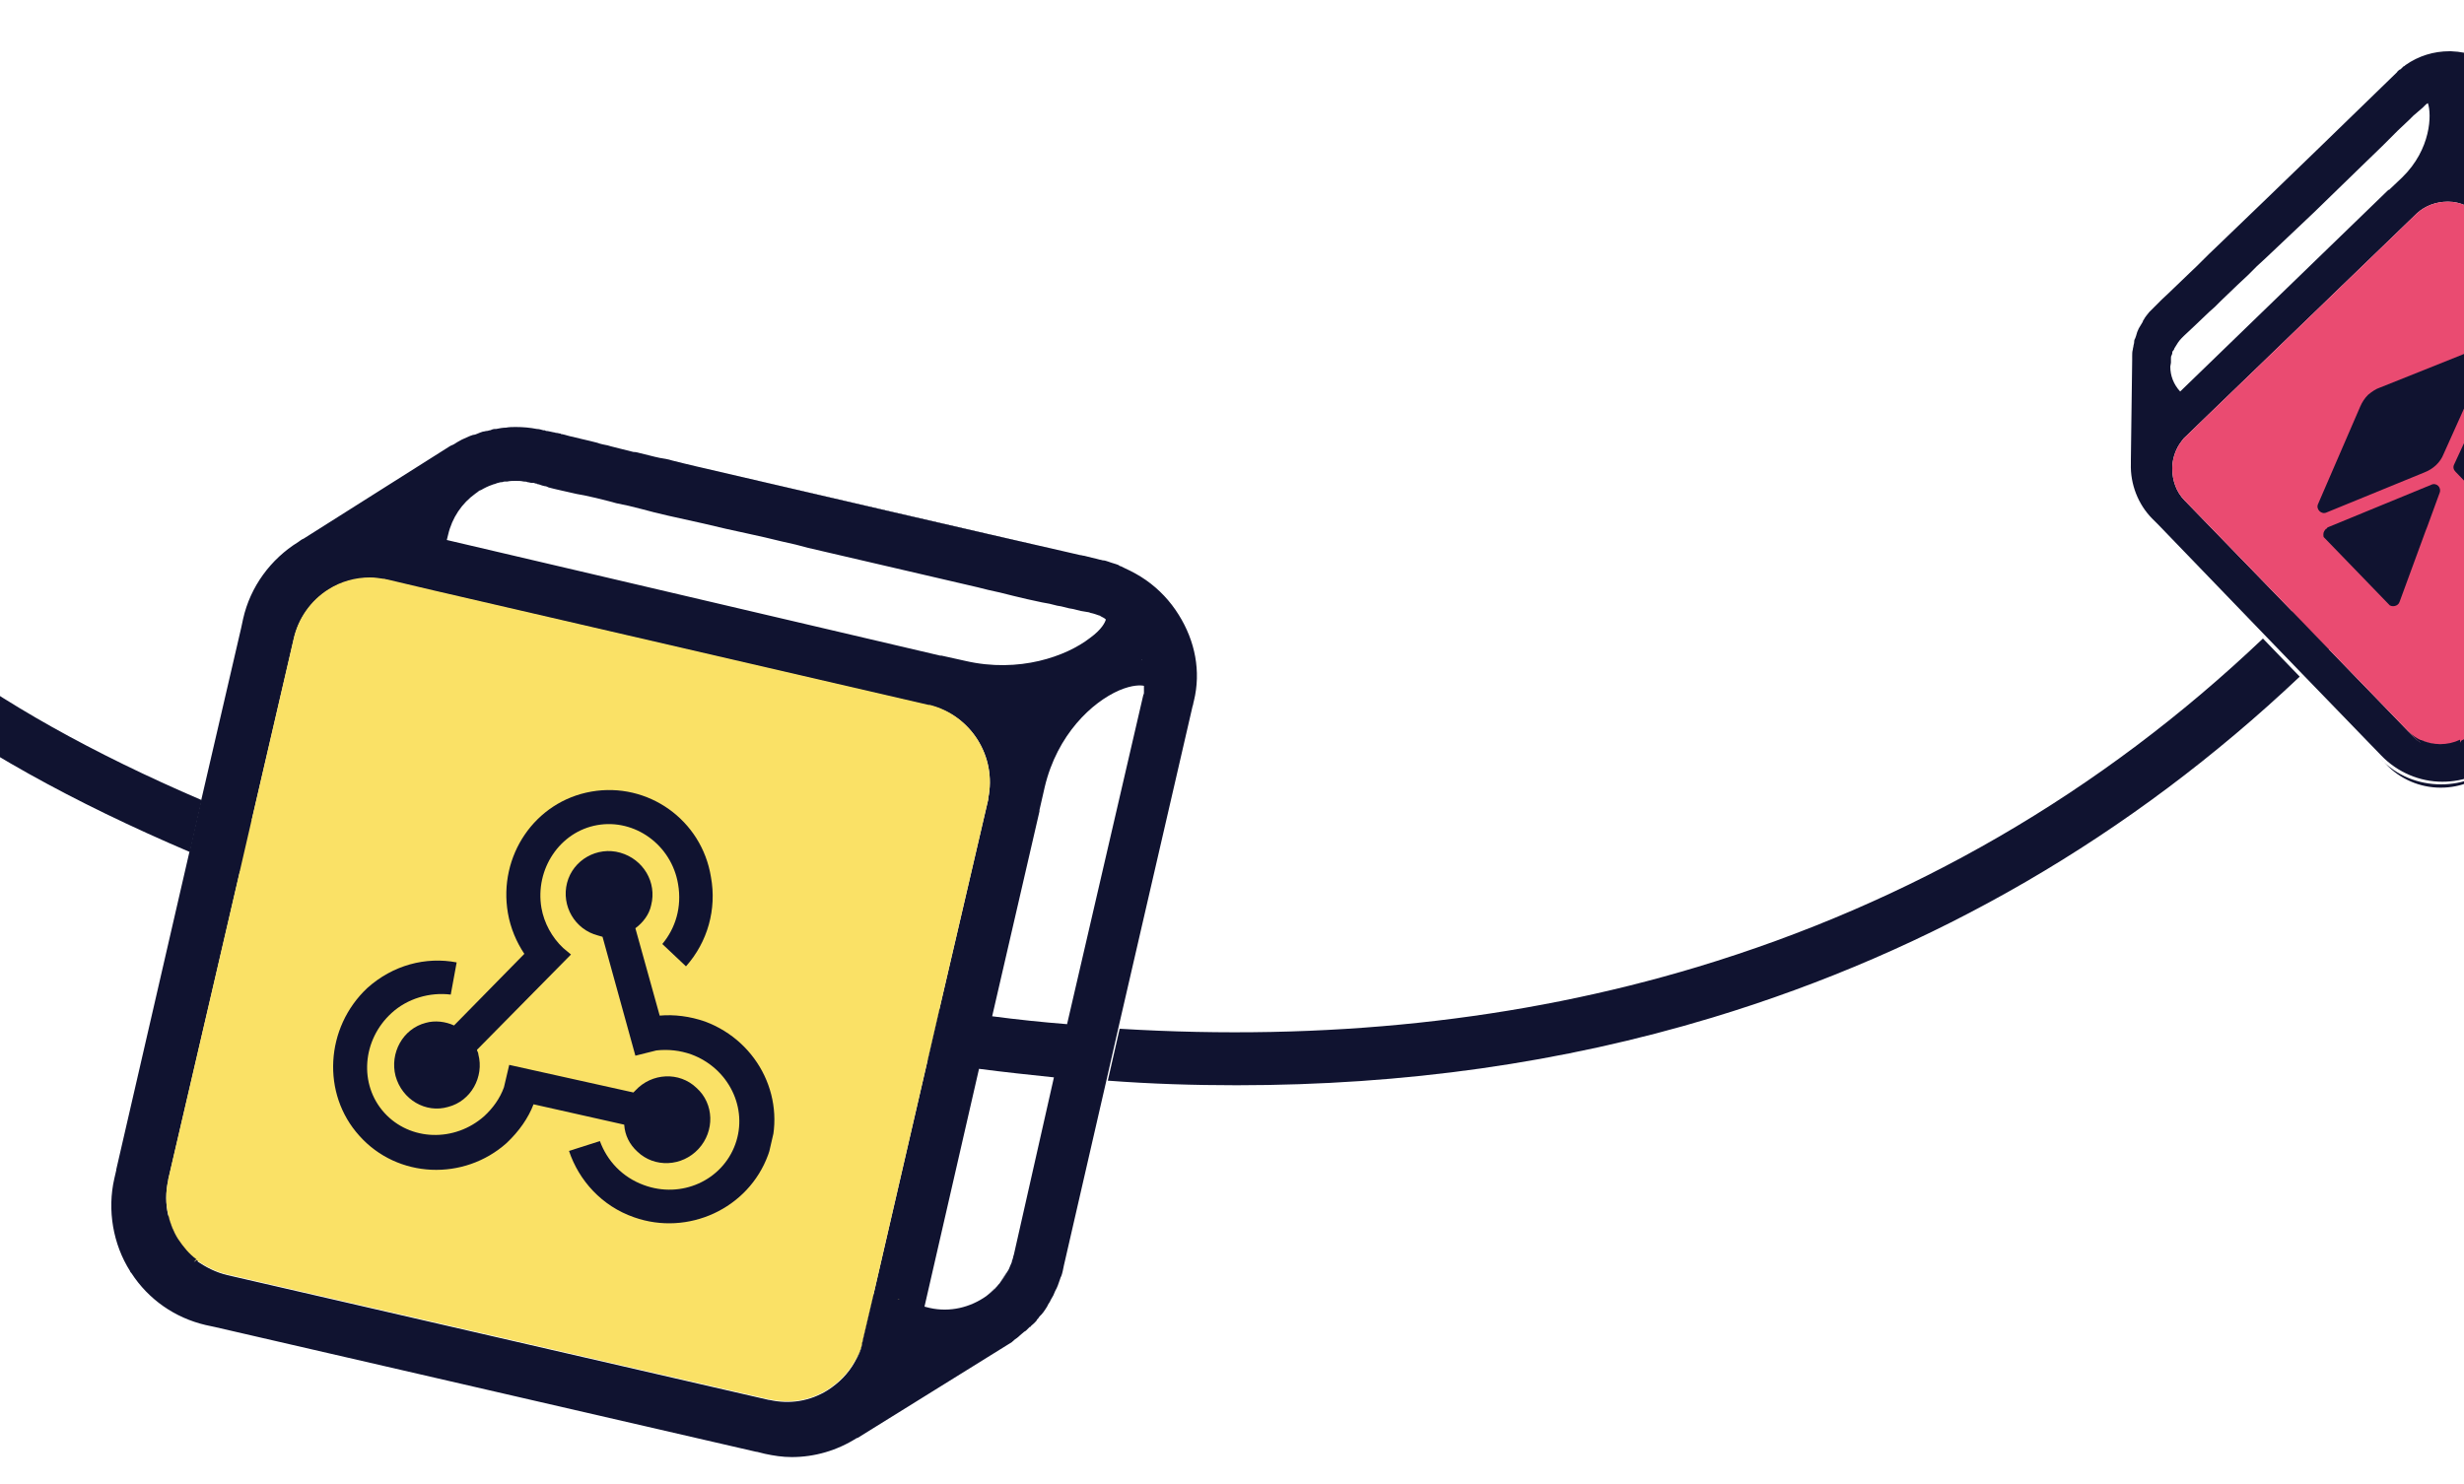 <svg xmlns="http://www.w3.org/2000/svg" xmlns:xlink="http://www.w3.org/1999/xlink" xml:space="preserve" id="Layer_1" x="0" y="0" style="enable-background:new 0 0 375 225.9" version="1.1" viewBox="0 0 375 225.9"><style>.st0{fill:#101330}.st1{fill:#fae166}.st3{fill:none;stroke:#101330;stroke-width:6}.st4{fill:#ea4b71}</style><path d="m30.7 121.8-1.8 7.9C-7 114.4-30 96.8-42 75.8c-19.2-33.6-7.6-71.6 4.7-111.7 9.1-29.6 18.5-60.3 17.2-92.6-3.5-93.7-14.5-159.2-19.9-180.7l7.8-1.9c5.4 21.8 16.5 87.9 20.1 182.3 1.3 33.7-8.3 64.9-17.6 95.2C-41.9 6.6-52.5 41.2-35 71.9c11 19.2 32.4 35.6 65.7 49.9zM143 153.6l-1.8 7.8c-10.2-1.6-20.6-3.6-31.1-6.1-20.5-5-39-10.2-55.3-15.8-.6-.2-1.3-.4-1.9-.7-.6-.2-1.3-.4-1.9-.7-1.2-.4-2.4-.9-3.6-1.3-.1 0-.1 0-.2-.1-3.7-1.3-7.3-2.7-10.8-4.1l1.8-7.8c3.5 1.4 7.1 2.8 10.8 4.1 2.5.9 5 1.8 7.6 2.7 16.3 5.6 34.7 10.8 55.4 15.8 10.5 2.6 20.8 4.7 31 6.2zM350 103c-25.7 24.3-55.7 41.7-89.4 51.9-22.8 6.9-46.9 10.3-72.4 10.3-6.5 0-13-.2-19.6-.7l1.8-7.9c31.3 1.9 60.7-1.2 87.9-9.4 32.5-9.8 61.4-26.5 86.1-50l5.6 5.8zM393.1 48.8c-8.6 14.5-18.4 27.9-29.2 40-.5.6-1 1.2-1.6 1.8-1.3 1.5-2.7 3-4.1 4.4-1.3 1.3-2.5 2.6-3.8 3.9l-5.6-5.8c1.3-1.3 2.6-2.6 3.8-3.9 1.4-1.4 2.8-2.9 4.1-4.4.4-.4.8-.9 1.2-1.3 10.9-12.2 20.8-25.8 29.4-40.6l5.8 5.9z" class="st0"/><path d="m66.2 90-9.6 41.7L66.2 90zm-11.5 49.5 1.8-7.8-1.8 7.8zm81.8 58.2c.1 0 .2.1.3.1l-.3-.1zm-23.4-5.4-56.7-13.1c-.6-.1-1.1-.3-1.7-.5-.1 0-.2-.1-.2-.1-.1 0-.2-.1-.3-.1-.2-.1-.3-.2-.5-.3-.5-.3-.9-.6-1.4-.9-.1 0-.2-.1-.3-.2l-.1-.1c-.1-.1-.2-.1-.2-.2l-.1-.1c-.1-.1-.3-.2-.4-.4 0-.1-.1-.1-.1-.2l-.5-.5-.1-.1c-.1-.2-.2-.3-.3-.5-.1-.1-.1-.2-.2-.3 0 0 0-.1-.1-.1 0 0 0-.1-.1-.1-.1-.2-.2-.4-.3-.5-.2-.5-.5-.9-.6-1.4-.1-.1-.1-.3-.2-.5 0-.1-.1-.2-.1-.3-.1-.2-.1-.4-.1-.6v-.1c0-.2-.1-.5-.1-.7v-.1c0-.2 0-.4-.1-.6-.1-1 0-2.1.2-3.1l6.2-27 1.8-7.8L66.2 90 59 88.3c-.2 0-.3-.1-.5-.1L48.9 129l-1.8 7.8-6.5 27.9c-.2.7-.3 1.4-.3 2-.1 1.2-.2 2.5 0 3.7 0 .2 0 .4.1.6.2 1.4.5 2.8 1 4.1.9 2.5 2.4 4.8 4.3 6.8l.1.1.7.7c.3.3.7.6 1 .9l.1.1c.2.2.4.3.7.5.2.1.4.2.6.4.2.1.4.3.6.4l.6.3c.2.1.4.2.7.3.2.1.5.2.7.3.5.2 1 .4 1.6.6.2.1.5.2.7.2.1 0 .3.1.4.1.2 0 .3.1.4.1l76.2 17.6.3.1.1-.6 1.7-7.2-19.8-4.5zm37.1 4.8c.5-.3 1-.7 1.4-1.2-.5.5-.9.9-1.4 1.2zm2.1-2.1c.4-.5.7-1 1-1.5-.3.6-.6 1.1-1 1.5zM105.8 71c18.4 4.3 43 10 55.8 12.9L105.8 71zm-25 2.4h-.2.4c-.1.1-.2 0-.2 0zm-4.1-.1c-.2 0-.3.1-.5.1.2 0 .4-.1.7-.1h-.2z" class="st0"/><path d="M49.5 173.9c-.2-.5-.5-.9-.6-1.4-.1-.1-.1-.3-.2-.5 0-.1-.1-.2-.1-.3-.1-.2-.1-.4-.1-.6v-.1c0-.2-.1-.5-.1-.7v-.1c0-.2 0-.4-.1-.6-.1-1 0-2.1.2-3.1l6.2-27.1c-.6-.2-1.3-.4-1.9-.7-.6-.2-1.3-.4-1.9-.7-1.2-.4-2.4-.9-3.6-1.3-.1 0-.1 0-.2-.1l-6.5 27.9c-.2.7-.3 1.4-.3 2-.1 1.2-.2 2.5 0 3.7 0 .2 0 .4.1.6.2 1.4.5 2.8 1 4.1l3-1.9c1.9-1.2 4.3-.6 5.5 1.2 0 0 0-.1-.1-.1-.1.2-.2 0-.3-.2zm9.4-85.6c-.2 0-.3-.1-.5-.1L48.9 129l-1.8 7.8-6.5 27.9c-.2.7-.3 1.4-.3 2-.1 1.2-.2 2.5 0 3.7 0 .2 0 .4.1.6.2 1.4.5 2.8 1 4.1L25.6 185c.3 1.3.8 2.5 1.5 3.7s1.7 2.2 2.8 3.1l13.6-8.5 2.2-1.4 3-1.9c.9-.6 1.6-1.5 1.8-2.5s.1-2-.5-2.9c0 0 0-.1-.1-.1 0 0 0-.1-.1-.1-.1-.2-.2-.4-.3-.5-.2-.5-.5-.9-.6-1.4-.1-.1-.1-.3-.2-.5 0-.1-.1-.2-.1-.3-.1-.2-.1-.4-.1-.6v-.1c0-.2-.1-.5-.1-.7v-.1c0-.2 0-.4-.1-.6-.1-1 0-2.1.2-3.1l6.2-27.1 1.8-7.8L66.2 90l-7.3-1.7zm-9.4 85.6c-.2-.5-.5-.9-.6-1.4-.1-.1-.1-.3-.2-.5 0-.1-.1-.2-.1-.3-.1-.2-.1-.4-.1-.6v-.1c0-.2-.1-.5-.1-.7v-.1c0-.2 0-.4-.1-.6-.1-1 0-2.1.2-3.1l6.2-27.1c-.6-.2-1.3-.4-1.9-.7-.6-.2-1.3-.4-1.9-.7-1.2-.4-2.4-.9-3.6-1.3-.1 0-.1 0-.2-.1l-6.5 27.9c-.2.7-.3 1.4-.3 2-.1 1.2-.2 2.5 0 3.7 0 .2 0 .4.1.6.2 1.4.5 2.8 1 4.1l3-1.9c1.9-1.2 4.3-.6 5.5 1.2 0 0 0-.1-.1-.1-.1.2-.2 0-.3-.2z" class="st0"/><path d="m113.1 192.3-56.7-13.1c-.6-.1-1.1-.3-1.7-.5-.1 0-.2-.1-.2-.1-.1 0-.2-.1-.3-.1-.2-.1-.3-.2-.5-.3-.5-.3-.9-.6-1.4-.9-.1-.1-.2-.1-.3-.2l-.1-.1c-.1-.1-.2-.1-.2-.2l-.1-.1c-.1-.1-.3-.2-.4-.4 0-.1-.1-.1-.1-.2l-.5-.5-.1-.1c-.1-.2-.3-.3-.3-.5-.1-.1-.1-.2-.2-.3 0 0 0-.1-.1-.1-1.2-1.8-3.6-2.4-5.5-1.2l-3 1.9-15.8 9.9c.3 1.3.8 2.5 1.5 3.7s1.7 2.2 2.8 3.1l-.4.3.4-.2 13.6-8.5 2.2-1.4.1.1.7.7c.3.3.7.6 1 .9l.1.1c.2.2.4.3.7.5.2.1.4.2.6.4.2.1.4.3.6.4l.6.3c.2.1.4.2.7.3.2.1.5.2.7.3.5.2 1 .4 1.6.6.2.1.5.2.7.2.1 0 .3.1.4.1.2 0 .3.1.4.1l76.2 17.6-.2.8v.2c0 .2-.1.4-.1.6-.2.4-.3.8-.4 1 .4-.8.8-1.7 1.1-2.6l.1-.6 1.7-7.2-19.9-4.7zM173.8 100.4l-.1.1.1-.1zm-37.3 97.3c.1 0 .2.1.3.1l-.3-.1zm6.5-44.1 7.4-31.8-7.4 31.8zM66.2 90 59 88.3c-.2 0-.3-.1-.5-.1l7.7 1.8 75.2 17.4L66.2 90zm56.8-6.8c9 2.1 18.1 4.2 25.8 6l-25.8-6zm-50.2-8.4c-.2.1-.3.2-.4.3l.4-.3c.2-.1.3-.2.4-.2-.1 0-.2.1-.4.2z" class="st0"/><path d="M179.4 93.6c-1.3-2.1-3-3.9-5-5.3-1-.7-2.1-1.3-3.2-1.8l-.6-.3c-.1 0-.3-.1-.4-.2-.5-.2-1-.3-1.5-.5-.3-.1-.6-.2-.8-.2-.2 0-.3-.1-.5-.1-.4-.1-.7-.2-1.2-.3l-1.2-.3c-.2 0-.4-.1-.6-.1-.4-.1-.8-.2-1.3-.3-.4-.1-.8-.2-1.3-.3C149 81 124.4 75.3 106 71c-1.3-.3-2.5-.6-3.7-.9-.6-.2-1.3-.3-1.9-.4-1-.2-2-.5-2.9-.7-.4-.1-.7-.2-1.1-.2-.7-.2-1.3-.3-2-.5s-1.3-.3-1.9-.5c-.5-.1-1.1-.2-1.6-.4l-1.2-.3c-.9-.2-1.7-.4-2.5-.6-.6-.1-1.1-.3-1.6-.4-.1 0-.2 0-.3-.1-.2 0-.4-.1-.6-.1-.2 0-.3-.1-.5-.1-.5-.1-.8-.2-1.1-.2l-.2-.1h-.2c-.3-.1-.7-.2-1-.2-1-.2-2.1-.3-3.2-.3-.5 0-1 0-1.5.1-.5 0-1 .1-1.5.2h-.2c-.2 0-.5.1-.7.2-.2 0-.3.1-.5.1s-.4.1-.6.1c-.3.1-.6.2-.8.3-.2.1-.5.2-.7.2-.3.1-.6.2-1 .4-.5.2-.9.4-1.4.7-.3.2-.6.4-.9.5l-.2.1L46.2 82c-.3.1-.5.3-.8.5-4.2 2.6-7.3 6.8-8.4 11.7l-.3 1.4-6.1 26.3-1.8 7.9L17.7 178v.1l-.3 1.3c-1.1 4.8-.2 10 2.4 14.1 0 .1.1.2.2.3 2.6 4 6.6 6.8 11.3 7.9l1.4.3 82.4 19h.1l1.2.3c1.4.3 2.7.5 4.1.5 3.5 0 6.9-1 9.9-2.9h.1l23.5-14.6.1-.1c.1-.1.2-.1.2-.2.3-.2.6-.4.9-.7.2-.2.5-.4.7-.6.1 0 .1-.1.2-.1l.2-.2.4-.4h.1c.1-.2.3-.3.5-.5l.3-.3c.1-.1.2-.2.2-.3.2-.2.3-.3.4-.5l.3-.3c.2-.2.4-.5.6-.8.1-.2.3-.4.4-.7.1-.2.3-.4.4-.7.1-.2.3-.5.4-.7.1-.2.2-.5.3-.7.3-.5.5-1.1.7-1.7.1-.2.1-.4.2-.5.2-.5.3-1.1.4-1.6l6.5-28.3 1.8-7.9 11.3-49c.1-.2.1-.5.2-.8 1.1-4.5.2-9.1-2.3-13.1zm-5.6 6.8-.1.1s0-.1.1-.1zM68 82.2l.2-.8c.6-2.6 2.1-4.8 4.2-6.3.1-.1.3-.2.4-.3.1-.1.3-.2.4-.2.5-.3 1.1-.6 1.7-.8.2-.1.4-.1.6-.2s.4-.1.7-.2h.1c.2 0 .3-.1.5-.1h.4c.4-.1.9-.1 1.3-.1s.8 0 1.2.1c.2 0 .4 0 .6.1.2 0 .4.1.6.1h.2c.1 0 .2 0 .4.1.1 0 .2 0 .3.1.2 0 .4.1.7.2.1 0 .3.1.4.1.2 0 .4.1.6.2 1.1.3 2.6.6 4.3 1l1.1.2 1.8.4 2 .5 1.1.3 1.9.4 2 .5 1.9.5 2.1.5 1.8.4 3.6.8 3.4.8 3.2.7 2.7.6 2.5.6 2.2.5 1.9.5 25.8 6 1.6.4 1.8.4 2 .5 2.1.5 2.3.5 1.1.2 1.2.3.6.1 1.2.3.6.1 1.2.3.6.1.6.1c.1 0 .2.1.3.1.5.1 1 .3 1.3.4.1 0 .1 0 .2.1.4.2.6.3.8.5-.1.4-.6 1.5-2.4 2.8-3.6 2.8-10.8 5.4-19 3.5l-3.6-.8h-.2L68 82.2zm63.3 121.9-.1.6c-.2.9-.6 1.8-1.1 2.6-1 1.8-2.4 3.2-4.1 4.3-2.7 1.7-5.8 2.2-8.9 1.5h-.1l-82.4-19c-1.7-.4-3.3-1.2-4.7-2.2l-.4.2.4-.3c-1.1-.8-2-1.9-2.8-3.1-.7-1.1-1.2-2.4-1.5-3.7-.4-1.7-.4-3.5 0-5.3v-.1l7-30.1 3.9-16.8 1.8-7.8 6.4-27.6c.7-3.1 2.6-5.8 5.3-7.5 1.9-1.2 4.1-1.8 6.3-1.8.7 0 1.4.1 2 .2h.1c.2 0 .3.1.5.1l7.2 1.7 75.2 17.4h.2c6.3 1.5 10.2 7.8 8.9 14.1v.2l-7.4 31.8-1.8 7.8-8.2 35.5-1.7 7.3zm5.6-6.3c-.1 0-.2-.1-.3-.1l.3.1zm17.4-6.8c-.1.2-.1.5-.2.7 0 .1-.1.2-.1.3v.1c-.1.2-.2.5-.3.7-.1.3-.2.5-.4.8-.3.5-.6 1-1 1.5-.1.2-.2.3-.4.5-.1.2-.3.3-.4.5-.4.4-.9.8-1.4 1.2-2.4 1.7-5.5 2.5-8.6 1.8l-.8-.2 8.3-36.2c3.8.5 7.6.9 11.4 1.3l-6.1 27zm19.8-86v.4c0 .2 0 .2-.1.4l-11.6 50.1c-3.8-.3-7.6-.7-11.4-1.2l7.2-31.2v-.2l.8-3.5c1.9-8 7.2-12.9 11.3-14.7 2.1-.9 3.4-.8 3.8-.7v.6z" class="st0"/><path d="M136.9 197.8c-.1 0-.2 0-.3-.1l.3.1zM150.4 121.5v.2l-7.4 31.8-1.8 7.8-8.2 35.5-1.7 7.2-.1.6c-.2.9-.6 1.8-1.1 2.6-1 1.8-2.4 3.2-4.1 4.3-2.7 1.7-5.8 2.2-8.9 1.5h-.1l-82.4-19c-1.7-.4-3.3-1.2-4.7-2.2l-.4.2.4-.3c-1.1-.8-2-1.9-2.8-3.1-.7-1.1-1.2-2.4-1.5-3.7-.4-1.7-.4-3.5 0-5.3v-.1l7-30.1 3.9-16.8 1.8-7.8 6.4-27.6c.7-3.1 2.6-5.8 5.3-7.5 1.9-1.2 4.1-1.8 6.3-1.8.7 0 1.4.1 2 .2h.1c.2 0 .3.1.5.1l7.2 1.7 75.2 17.4h.2c6.3 1.6 10.2 7.9 8.9 14.2z" class="st1"/><path d="m150.9 154.7 7.2-31.2-7.2 31.2zm-1.8 7.8-8.3 36.2 8.3-36.2zM29.8 191.9l-.4.3.4-.3zm6.5-59.2-3.9 16.8 3.9-16.8zm94.9 72 .1-.5c-.1.1-.1.3-.1.5zm5.3-7c.1 0 .2.1.3.1l-.3-.1zM68 82.2l75.2 17.4L68 82.2z" class="st0"/><defs><path id="SVGID_1_" d="M53.9 116.7h68v68h-68z" transform="rotate(-76.998 87.88 150.727)"/></defs><clipPath id="SVGID_00000163040470579846112940000005203033421909274769_"><use xlink:href="#SVGID_1_" style="overflow:visible"/></clipPath><g style="clip-path:url(#SVGID_00000163040470579846112940000005203033421909274769_)"><path d="M54.7 172.9c5.8 6.5 15.9 6.9 22.4 1.1 1.9-1.8 3.3-3.8 4.1-5.9l13.8 3.1c.1 1.6.8 3 2 4.1 2.6 2.5 6.8 2.3 9.3-.4s2.4-6.9-.3-9.3c-2.6-2.5-6.8-2.3-9.3.4l-.3.3-18.9-4.2-.8 3.4c-.6 1.7-1.7 3.2-3 4.4-4.5 4-11.3 3.8-15.2-.5s-3.4-11.1 1.1-15.2c2.4-2.2 5.8-3.2 9-2.8l.9-4.9c-4.7-.9-9.7.4-13.6 3.9-6.4 6-7 16.1-1.2 22.5z" class="st0"/><path d="M116.9 175.8c3-8.2-1.3-17.2-9.6-20.3-2.3-.8-4.7-1.1-6.9-.9l-3.7-13.3c1.2-.9 2.1-2.1 2.4-3.5.9-3.5-1.2-7-4.7-8s-7.2 1.1-8.1 4.6 1.2 7.1 4.7 8l.7.2 5 18.1 3.2-.8c1.8-.2 3.6 0 5.3.6 5.7 2.1 8.7 8.2 6.7 13.7s-8.2 8.3-13.9 6.2c-3.3-1.2-5.6-3.7-6.7-6.7l-4.7 1.5c1.5 4.5 5 8.4 9.9 10.1 8.2 2.9 17.4-1.3 20.4-9.5z" class="st0"/><path d="M90 120.5c-8.6 1.5-14.2 9.8-12.7 18.5.4 2.3 1.3 4.4 2.5 6.2l-10.7 10.9c-1.3-.6-2.9-.8-4.3-.4-3.5.9-5.5 4.6-4.6 8.1 1 3.6 4.6 5.7 8 4.7 3.5-.9 5.5-4.6 4.6-8 0-.2-.1-.4-.2-.6v-.1l14.3-14.5-1.2-1c-1.7-1.6-2.9-3.8-3.3-6.1-1-5.9 2.8-11.6 8.5-12.6s11.3 3 12.3 9c.6 3.5-.4 6.7-2.4 9.1l3.6 3.4c3.3-3.7 4.7-8.7 3.8-13.6-1.4-8.7-9.6-14.5-18.2-13z" class="st0"/></g><path d="m141.6 203.2.5.7c.6.9.3 2.2-.6 2.8l-4.8 3c-.9.6-2.2.3-2.8-.6l-.5-.7c-.6-.9-.3-2.2.6-2.8l4.8-3c1-.6 2.2-.3 2.8.6zM173.8 100.4l-.1.1s0-.1.1-.1zM413.4 53.5c.2.3.4.6.5.9-.1-.3-.3-.6-.5-.9zm-.7-.8L399 38.5l13.7 14.2c.1.1.2.3.3.4 0-.2-.2-.3-.3-.4zm-.3 16.1-.9-1-.1-.1-3.1-3.2-32.8 31.7c-.3.2-.5.5-.8.7-.2.1-.3.2-.5.3-.2.1-.3.2-.5.2-.2.1-.3.1-.5.2h-.2c-.1 0-.3.1-.4.1h-.2c-.3 0-.6.1-.9.1H370.8c-.2 0-.4 0-.5-.1-.2 0-.4-.1-.5-.1-.2 0-.3-.1-.5-.2-.3-.1-.7-.3-1-.5-.1-.1-.2-.1-.3-.2s-.2-.2-.3-.2c-.1-.1-.2-.1-.2-.2l-5.5-5.6-5.6-5.8L336 63.4l-3.2 3.1c-.4.4-.7.8-1 1.2l20.7 21.4 5.6 5.8 5.3 5.4.5.5c.2.2.4.3.6.5s.4.3.6.5c.2.1.4.3.7.4.9.5 1.8.9 2.8 1.2 1 .3 2.1.4 3.1.4s2.1-.1 3.1-.4c.2 0 .3-.1.5-.1.2-.1.4-.1.6-.2.5-.2 1-.4 1.4-.7.2-.1.4-.2.6-.4.2-.2.5-.3.7-.5.2-.1.3-.2.4-.3l.6-.6 32.6-31.5.1-.1c.2-.1.2-.1.1-.2zM337.2 38c9.6-9.3 23.8-22.9 27.6-26.7L337.2 38zm-9.3 9-.8.8c.3-.3.6-.5.8-.8z" class="st0"/><path d="M413.7 71c0 .1 0 .1.1.2.1.3.1.5.2.8-.1-.4-.2-.7-.3-1zm-1.2-2.1-.1-.1-.9-1-.1-.1-3.1-3.2-32.8 31.7c-.3.2-.5.5-.8.7-.2.1-.3.2-.5.3-.2.1-.3.2-.5.2-.2.1-.3.1-.5.2h-.2c-.1 0-.3.1-.4.1h-.2c-.3 0-.6.1-.9.1H370.8c-.2 0-.4 0-.5-.1-.2 0-.4-.1-.5-.1-.2 0-.3-.1-.5-.2-.3-.2-.7-.3-1-.5-.1-.1-.2-.1-.3-.2s-.2-.2-.3-.2c-.1-.1-.2-.1-.2-.2l-5.5-5.6-5.6-5.8L336 63.4l-3.2 3.1c-.4.4-.7.8-1 1.2l20.7 21.4 5.6 5.8 5.3 5.4.5.5c.2.2.4.3.6.5s.4.3.6.5c.2.1.4.3.7.4.9.5 1.8.9 2.8 1.2l-.1 9.3c1.9.9 4.1.9 6 0l.1-9.3c.1 0 .2 0 .3-.1.2 0 .3-.1.5-.1.2-.1.4-.1.6-.2.5-.2 1-.4 1.4-.7.2-.1.4-.2.6-.4.2-.2.5-.3.7-.5.2-.1.3-.2.4-.3l.6-.6L412.3 69l.2.2c.2.3.4.5.5.7s.2.4.4.6l.1.2c0 .1.1.2.1.3-.1-.8-.5-1.5-1.1-2.1zm-41 50.5c-3.4 0-6.8-1.3-9.3-4l1 1c2.1 2.2 5.1 3.5 8.2 3.5h.1c3 0 5.9-1.2 8-3.2l1-1c-2.5 2.5-5.7 3.7-9 3.7z" class="st0"/><path d="M420.3 56v-.5c0-.2 0-.4-.1-.6-.1-.5-.2-1.1-.3-1.6 0-.2-.1-.4-.2-.5-.1-.2-.1-.3-.2-.5-.1-.3-.3-.7-.5-1-.1-.2-.2-.3-.3-.5-.3-.5-.6-.9-.9-1.4-.1-.1-.2-.2-.3-.4-.2-.2-.3-.4-.5-.6l-15.1-15.6-5.9-6.1-14.8-15.3-.4-.4-.2-.2c-2.1-1.9-4.7-2.9-7.6-3h-.2c-2.4 0-4.7.7-6.7 2.1-.1.1-.2.2-.3.2l-.3.3c-.1.1-.2.2-.3.2-.1.1-.3.2-.4.4-3.9 3.8-18 17.5-27.6 26.7-1.4 1.3-2.6 2.6-3.8 3.7-1.9 1.8-3.4 3.3-4.4 4.2l-.7.7-.4.4-.8.8c-.3.4-.6.7-.8 1.1-.1.1-.2.3-.2.4-.1.2-.2.3-.3.5-.1.2-.2.3-.3.5-.2.4-.3.7-.4 1.1-.1.2-.1.4-.2.5-.1.2-.1.4-.1.5 0 .2-.1.4-.1.5 0 .2-.1.4-.1.6-.1.3-.1.7-.1 1V54.8l-.2 15.2v.6c-.1 3.1 1.1 6.2 3.3 8.4l.9.9.1.1 16.1 16.7 5.6 5.8 12.1 12.5c2.5 2.6 5.9 4 9.3 4 3.3 0 6.5-1.2 9-3.7L415.5 82l1-1c2.2-2.1 3.5-5 3.5-8.1v-.1l.3-16V56zm-43.4-40.3 16.2 16.7c-.9 1.7-1.8 3.4-2.7 5l-8.4-8.7-2-2c-2.4-2.5-3.7-5.7-3.6-8.8.1-1.1.3-1.8.5-2.2zm-46.5 39.5v-.6c0-.2 0-.4.1-.5 0-.1.1-.2.1-.3v-.1c0-.2.1-.3.2-.4.1-.1.1-.3.2-.4.3-.5.6-1 1-1.4l.4-.4 1.6-1.5 2.2-2.1.9-.8.9-.9 2.5-2.4 1.6-1.5 1.4-1.4 1.2-1.1 3.7-3.5 3.8-3.6 3.7-3.6 3.5-3.4 3.2-3.1 2.3-2.3 1.8-1.7.6-.6.7-.6.7-.6.3-.3c.2-.2.3-.3.5-.4.6 1.7.5 7-3.9 11.3l-2 1.9h-.1l-31.7 30.7c-1-1.1-1.5-2.4-1.5-3.8l.1-.6zm83.4 16c0-.1 0-.1-.1-.2 0-.1-.1-.2-.1-.3l-.1-.2c-.2-.2-.3-.4-.4-.6-.1-.1-.3-.4-.5-.7l-.2-.2c.7 1.1 1 2.4 1 3.7 0 1.8-.8 3.6-2.1 4.9l-34.9 33.8h-.1l-1 .9c-.3.3-.6.5-.9.7v-.4c-1.9.9-4.1.9-6 0v.4c-.4-.2-.7-.5-1-.8l-1-1-12.1-12.5-5.6-5.8-16.1-16.6-.1-.1c-1.3-1.3-1.9-3.1-1.9-4.9 0-1.3.4-2.6 1.1-3.7.3-.4.6-.9 1-1.2l3.2-3.1 8.5-8.2 23.3-22.5.1-.1c1.3-1.2 3-1.8 4.7-1.8h.1c1.8 0 3.5.8 4.8 2.1l.1.1 9.7 10 5.8 6 15.3 15.8 3.1 3.2.1.1.9 1 .1.1c.6.6 1 1.3 1.2 2 .1.3.2.7.2 1 0-.4-.1-.6-.1-.9zm-1.1-10.8-16.5-17c.9-1.6 1.9-3.3 2.7-5l13.8 14.2c.1.1.2.3.3.4.1.2.2.3.3.5.2.3.4.6.5.9.1.2.1.3.2.5 0 .1.1.3.1.4.1.3.1.5.1.8v.5c0 1.5-.5 2.8-1.5 3.8zm4 4.5c.2.1.4.3.5.5-.1-.2-.3-.3-.5-.5zM369.1 15.6zm-37 35.7z" class="st0"/><path d="M371.9 23.4v1.4M371.9 25.1l-.1 2.5" class="st3"/><path d="M331.1 68.3c-.1.1-.2.3-.2.4 0-.1.1-.2.2-.4zM413.7 71c0-.1-.1-.2-.1-.3l-.1-.2c-.2-.2-.3-.4-.4-.6-.1-.1-.3-.4-.5-.7l-.2-.2c.7 1.1 1 2.4 1 3.7 0 1.8-.8 3.6-2.1 4.9l-34.9 33.8h-.1l-1 .9c-.3.3-.6.5-.9.7v-.4c-1.9.9-4.1.9-6 0v.4c-.4-.2-.7-.5-1-.8l-1-1-12.1-12.5-5.6-5.8-16.1-16.6-.1-.1c-1.3-1.3-1.9-3.1-1.9-4.9 0-1.3.4-2.6 1.1-3.7.3-.4.6-.9 1-1.2l3.2-3.1 8.5-8.2 23.3-22.5.1-.1c1.3-1.2 3-1.8 4.7-1.8h.1c1.8 0 3.5.8 4.8 2.1l.1.1 9.7 10 5.8 6 15.3 15.8 3.1 3.2.1.1.9 1 .1.1c.6.4 1 1.1 1.2 1.9z" class="st4"/><path d="m396.2 43.4 16.5 17-16.5-17zm20.6 21.4c.1.2.3.4.4.6-.1-.2-.3-.4-.4-.6zm-4.3 4.1-.1-.1-.9-1 .9 1.2.2.2c.2.3.4.5.5.7s.2.4.4.6l.1.2c0 .1.1.2.1.3-.2-.8-.6-1.5-1.2-2.1zm1.2 2.1c0 .1 0 .1.1.2.1.3.1.5.2.8-.1-.4-.2-.7-.3-1zm-39.2 41.8v.4c.3-.2.6-.4.9-.7l1-.9c-.6.4-1.3.9-1.9 1.2zm-8-1.5 1 1c.3.3.6.6 1 .8v-.4c-.7-.3-1.4-.8-2-1.4z" class="st0"/><defs><path id="SVGID_00000005230983310440329690000012255440186735952019_" d="M352.1 52.1h40v40h-40z" transform="rotate(-44.053 372.08 72.071)"/></defs><clipPath id="SVGID_00000033335213038997945900000001493867771539757480_"><use xlink:href="#SVGID_00000005230983310440329690000012255440186735952019_" style="overflow:visible"/></clipPath><path d="M360.4 60.1c-.5.5-.9 1.1-1.2 1.8l-6.4 14.8c-.4.8.5 1.7 1.3 1.3l14.9-6.1c1.3-.5 2.4-1.5 2.9-2.8l6.6-14.7c.4-.8-.5-1.7-1.3-1.4l-15 6c-.6.2-1.2.6-1.8 1.1zm20.8-5.9c-.1.1-.2.2-.2.3l-7.5 16.2c-.2.4-.1.8.2 1.1L384 82.5c.4.4 1 .4 1.4 0 .1-.1.2-.2.2-.3l7.5-16.3c.2-.4.1-.8-.2-1.1l-10.3-10.7c-.4-.3-1-.3-1.4.1zM354 80.5c-.2.2-.4.5-.4.8s0 .5.2.7l9.7 10c.5.5 1.5.3 1.7-.4l4-10.9.2-.5 1.9-5.2c.3-.8-.5-1.6-1.3-1.2l-15.8 6.5c0 .1-.1.2-.2.2z" class="st0" style="clip-path:url(#SVGID_00000033335213038997945900000001493867771539757480_)"/></svg>